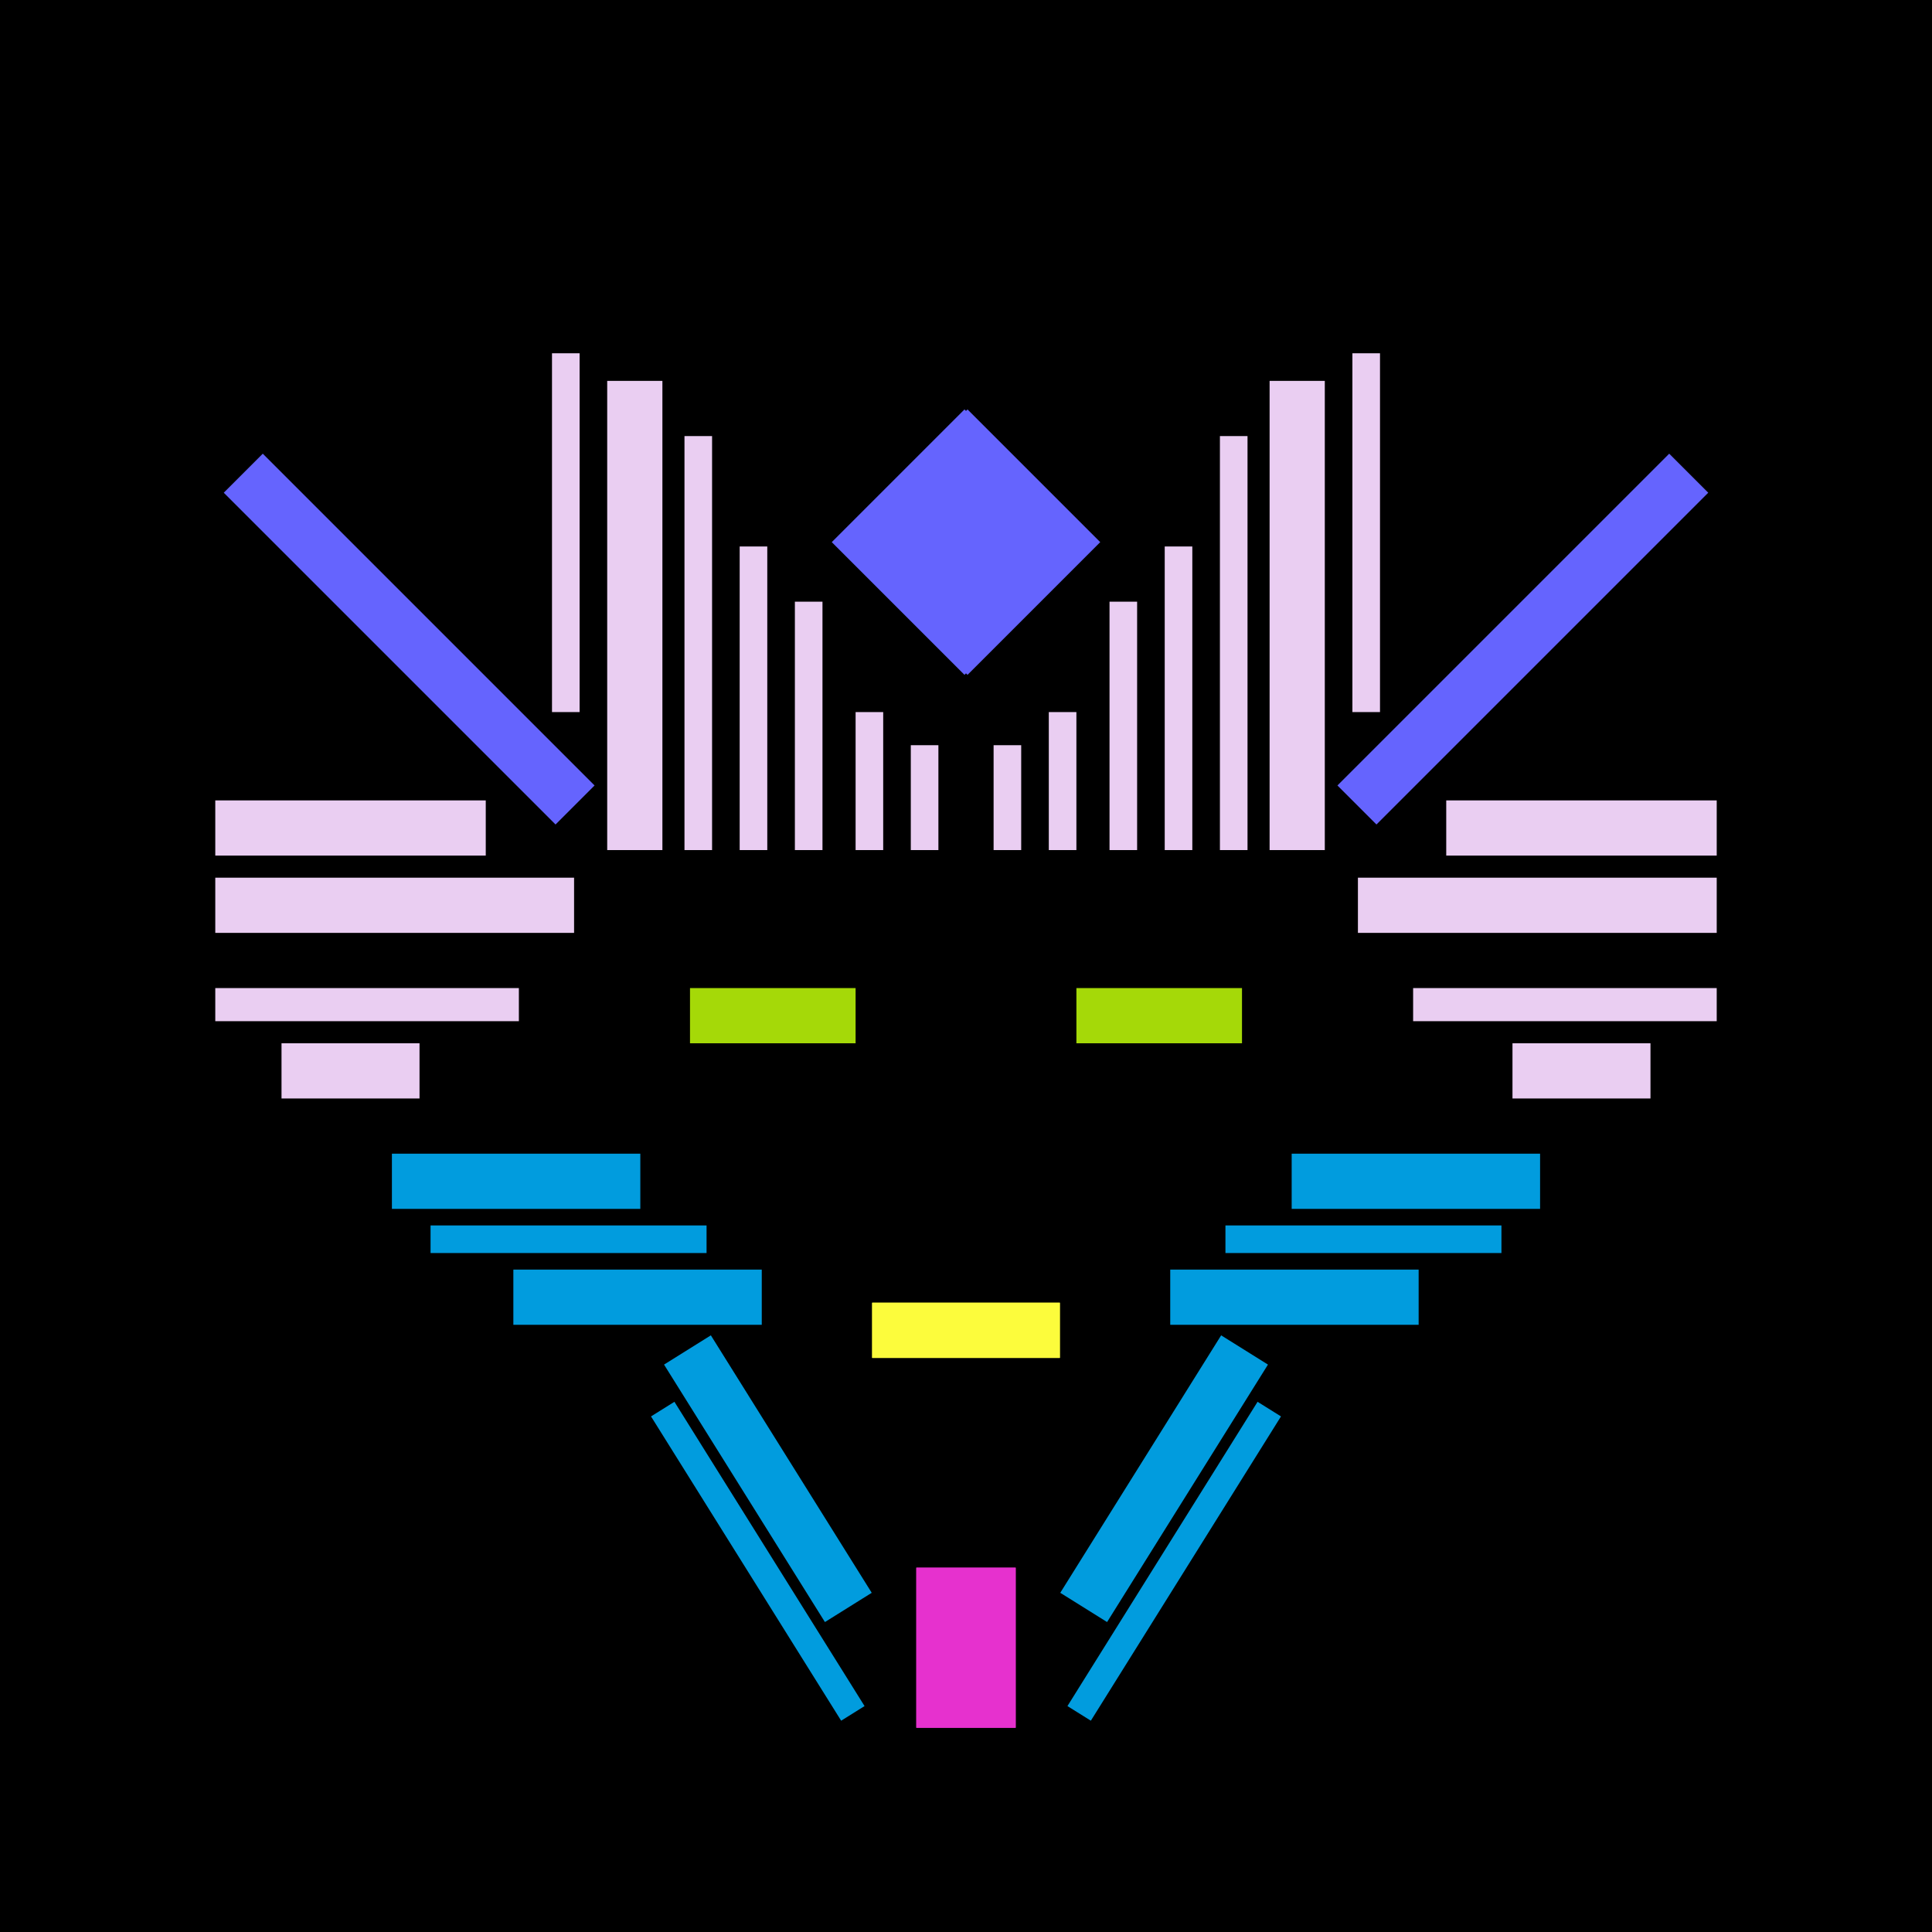 <svg xmlns='http://www.w3.org/2000/svg' preserveAspectRatio='xMinYMin meet' viewBox='0 0 350 350'> <filter id='neon' y='-2' x='-1' width='350' height='350'><feDropShadow flood-color='#3f285e' dx='0' dy='5' flood-opacity='1' stdDeviation='2' result='shadow'/><feOffset in='StrokePaint' dx='0' dy='2' result='offStrPnt'/><feFlood flood-color='#E0F2F3' flood-opacity='0.2' result='flood1' /><feOffset in='SourceGraphic' dx='0' dy='-1' result='offFlood'/><feOffset in='SourceGraphic' dx='0' dy='3' result='offShadow'/><feComposite in='flood1' in2='offFlood' operator='in'  result='cmpFlood' /><feComposite in='shadow' in2='offShadow' operator='in'  result='cmpSha' /><feGaussianBlur in='offStrPnt' stdDeviation='3.5' result='bStrokeP'/><feGaussianBlur in='cmpFlood' stdDeviation='0.8' result='bFlood'/><feGaussianBlur in='cmpSha' stdDeviation='0.4' result='bShadow'/><feMerge><feMergeNode in='bStrokeP'/><feMergeNode in='SourceGraphic'/><feMergeNode in='bFlood'/><feMergeNode in='bshadow'/></feMerge></filter><rect width='100%'  height='100%' fill='#000000'/> <g filter='url(#neon)' ><rect x='166' y= '280' width='18 ' height=  '29 '  fill= '#e631ce' /><rect x='135' y= '237' width='10 ' height=  '55 '  fill= '#019CDE' transform = '  translate( 398 , 414 ) rotate ( 148)'  /><rect x='70 ' y= '205' width='45 ' height=  '10 '  fill= '#019CDE' transform = '  translate( 186 , 420 ) rotate ( -180  )'  /><rect x='78 ' y= '218' width='50 ' height=  '5  '  fill= '#019CDE' transform = '  translate( 206 , 441 ) rotate ( -180  )'  /><rect x='93 ' y= '226' width='45 ' height=  '10 '  fill= '#019CDE' transform = '  translate( 231 , 462 ) rotate ( -180  )'  /><rect x='135' y= '247' width='5  ' height=  '65 '  fill= '#019CDE' transform = '  translate( 402 , 443 ) rotate ( 148)'  /><rect x='166' y= '280' width='18 ' height=  '29 '  fill= '#e631ce' transform= 'scale(-1,1) translate(-350,0)'/><rect x='135' y= '237' width='10 ' height=  '55 '  fill= '#019CDE' transform = ' scale(-1,1)  translate(-350,0) translate( 398 , 414 ) rotate ( 148)'  /><rect x='70 ' y= '205' width='45 ' height=  '10 '  fill= '#019CDE' transform = ' scale(-1,1)  translate(-350,0) translate( 186 , 420 ) rotate ( -180  )'  /><rect x='78 ' y= '218' width='50 ' height=  '5  '  fill= '#019CDE' transform = ' scale(-1,1)  translate(-350,0) translate( 206 , 441 ) rotate ( -180  )'  /><rect x='93 ' y= '226' width='45 ' height=  '10 '  fill= '#019CDE' transform = ' scale(-1,1)  translate(-350,0) translate( 231 , 462 ) rotate ( -180  )'  /><rect x='135' y= '247' width='5  ' height=  '65 '  fill= '#019CDE' transform = ' scale(-1,1)  translate(-350,0) translate( 402 , 443 ) rotate ( 148)'  /><rect x='39 ' y= '141' width='49 ' height=  '10 '  fill= '#EACEF2' /><rect x='39 ' y= '155' width='65 ' height=  '10 '  fill= '#EACEF2' /><rect x='39 ' y= '175' width='55 ' height=  '6  '  fill= '#EACEF2' /><rect x='51 ' y= '185' width='25 ' height=  '10 '  fill= '#EACEF2' /><rect x='165' y= '131' width='5  ' height=  '19 '  fill= '#EACEF2' /><rect x='155' y= '125' width='5  ' height=  '25 '  fill= '#EACEF2' /><rect x='144' y= '105' width='5  ' height=  '45 '  fill= '#EACEF2' /><rect x='134' y= '95 ' width='5  ' height=  '55 '  fill= '#EACEF2' /><rect x='124' y= '75 ' width='5  ' height=  '75 '  fill= '#EACEF2' /><rect x='110' y= '65 ' width='10 ' height=  '85 '  fill= '#EACEF2' /><rect x='100' y= '60 ' width='5  ' height=  '65 '  fill= '#EACEF2' /><rect x='158' y= '77 ' width='34 ' height=  '34 '  fill= '#6564fe' transform = '  translate( 118 , -96 ) rotate ( 45 )'  /><rect x='69 ' y= '70 ' width='10 ' height=  '85 '  fill= '#6564fe' transform = '  translate( 206 , 139 ) rotate ( 135)'  /><rect x='39 ' y= '141' width='49 ' height=  '10 '  fill= '#EACEF2' transform= 'scale(-1,1) translate(-350,0)'/><rect x='39 ' y= '155' width='65 ' height=  '10 '  fill= '#EACEF2' transform= 'scale(-1,1) translate(-350,0)'/><rect x='39 ' y= '175' width='55 ' height=  '6  '  fill= '#EACEF2' transform= 'scale(-1,1) translate(-350,0)'/><rect x='51 ' y= '185' width='25 ' height=  '10 '  fill= '#EACEF2' transform= 'scale(-1,1) translate(-350,0)'/><rect x='165' y= '131' width='5  ' height=  '19 '  fill= '#EACEF2' transform= 'scale(-1,1) translate(-350,0)'/><rect x='155' y= '125' width='5  ' height=  '25 '  fill= '#EACEF2' transform= 'scale(-1,1) translate(-350,0)'/><rect x='144' y= '105' width='5  ' height=  '45 '  fill= '#EACEF2' transform= 'scale(-1,1) translate(-350,0)'/><rect x='134' y= '95 ' width='5  ' height=  '55 '  fill= '#EACEF2' transform= 'scale(-1,1) translate(-350,0)'/><rect x='124' y= '75 ' width='5  ' height=  '75 '  fill= '#EACEF2' transform= 'scale(-1,1) translate(-350,0)'/><rect x='110' y= '65 ' width='10 ' height=  '85 '  fill= '#EACEF2' transform= 'scale(-1,1) translate(-350,0)'/><rect x='100' y= '60 ' width='5  ' height=  '65 '  fill= '#EACEF2' transform= 'scale(-1,1) translate(-350,0)'/><rect x='158' y= '77 ' width='34 ' height=  '34 '  fill= '#6564fe' transform = ' scale(-1,1)  translate(-350,0) translate( 118 , -96 ) rotate ( 45 )'  /><rect x='69 ' y= '70 ' width='10 ' height=  '85 '  fill= '#6564fe' transform = ' scale(-1,1)  translate(-350,0) translate( 206 , 139 ) rotate ( 135)'  /><rect x='158' y= '232' width='34 ' height=  '10 '  fill= '#fcfc3c' /><rect x='158' y= '232' width='34 ' height=  '10 '  fill= '#fcfc3c' transform= 'scale(-1,1) translate(-350,0)'/></g><g fill-opacity='0.85'><rect x='125' y= '175' width='30 ' height=  '10 '  fill= '#C2FF0A' filter='url(#neon)'  /><rect x='125' y= '175' width='30 ' height=  '10 '  fill= '#C2FF0A' filter='url(#neon)'  transform= 'scale(-1,1) translate(-350,0)'/></g></svg>